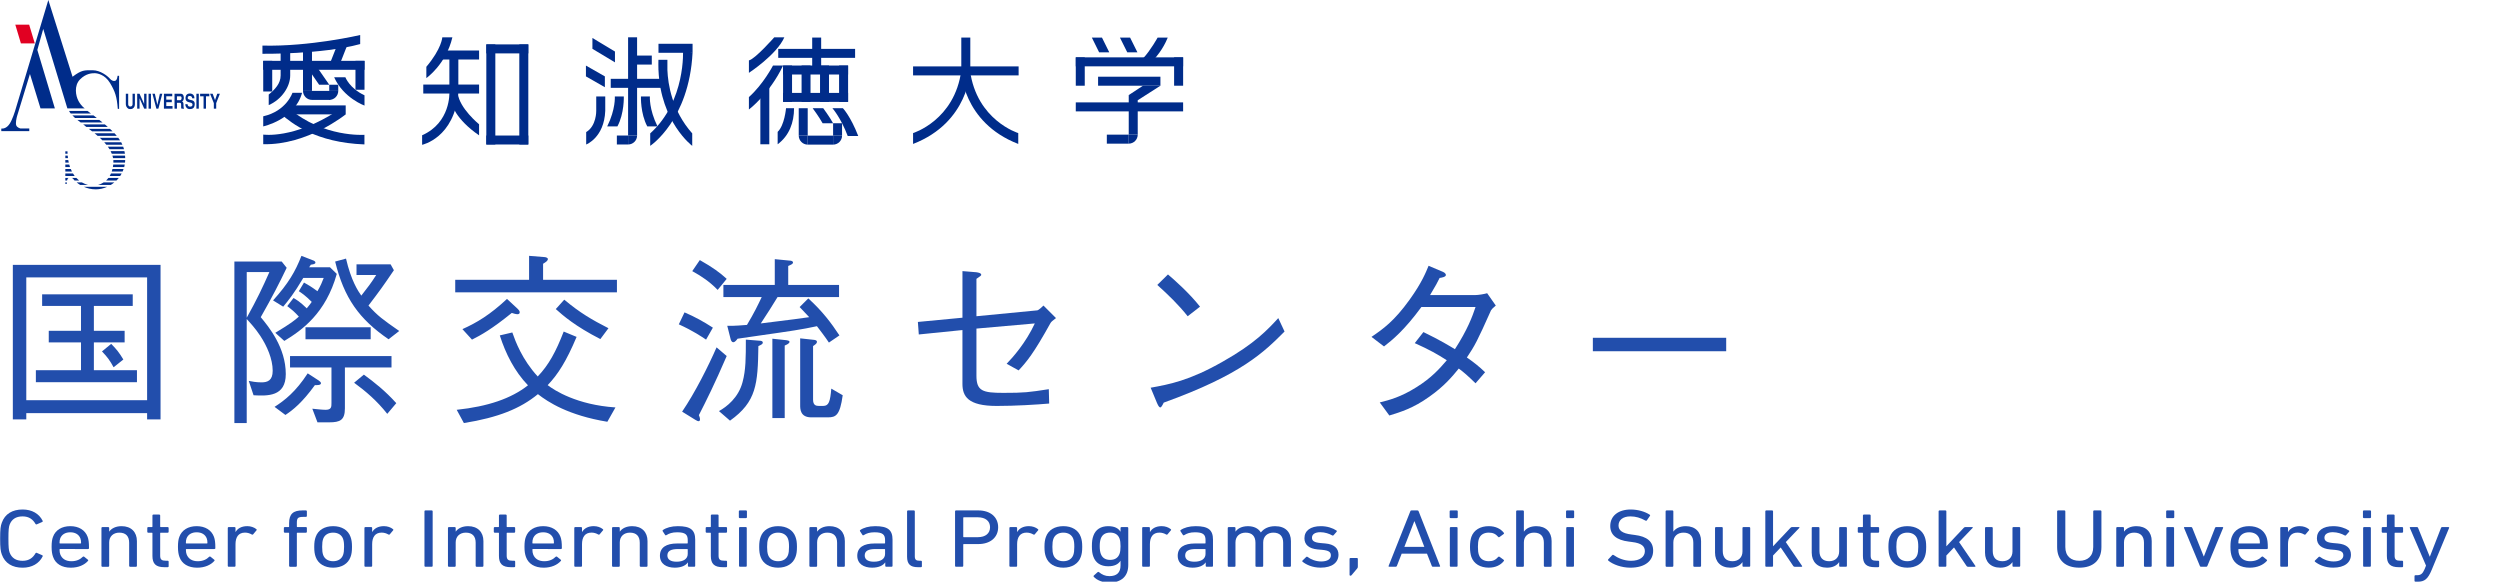 <?xml version="1.0" encoding="utf-8"?>
<!-- Generator: Adobe Illustrator 16.0.4, SVG Export Plug-In . SVG Version: 6.00 Build 0)  -->
<!DOCTYPE svg PUBLIC "-//W3C//DTD SVG 1.1//EN" "http://www.w3.org/Graphics/SVG/1.1/DTD/svg11.dtd">
<svg version="1.1" id="レイヤー_1" xmlns="http://www.w3.org/2000/svg" xmlns:xlink="http://www.w3.org/1999/xlink" x="0px"
	 y="0px" width="397.691px" height="92.532px" viewBox="0 0 397.691 92.532" enable-background="new 0 0 397.691 92.532"
	 xml:space="preserve">
<g>
	<g>
		<path fill="#002C8A" d="M57.297,7.009v-1.44c0,0-7.962,1.869-15.549,1.684v1.302C41.749,8.554,51.201,8.676,57.297,7.009z"/>
		<rect x="41.873" y="9.679" fill="#002C8A" width="1.431" height="4.875"/>
		<polygon fill="#002C8A" points="52.376,13.479 50.764,13.479 48.914,10.802 50.522,10.802 		"/>
		<rect x="48.2" y="7.536" fill="#002C8A" width="1.43" height="6.923"/>
		<rect x="52.376" y="13.479" fill="#002C8A" width="1.433" height="0.979"/>
		<rect x="56.547" y="9.679" fill="#002C8A" width="1.438" height="4.599"/>
		<polygon fill="#002C8A" points="54.129,10.023 52.514,10.023 53.678,7.062 55.291,7.062 		"/>
		<rect x="45.728" y="16.767" fill="#002C8A" width="9.264" height="1.426"/>
		<rect x="41.873" y="9.679" fill="#002C8A" width="16.111" height="1.425"/>
		<path fill="#002C8A" d="M42.747,15.043c0.995-0.825,1.895-1.749,1.895-3.038c0-0.462,0-4.252,0-4.252h1.522c0,0,0,3.594,0,4.252
			c0,1.801-1.385,3.842-3.417,4.712V15.043z"/>
		<path fill="#002C8A" d="M53.153,12.288h1.785c0,0,0.657,1.76,3.045,2.872v1.635C57.983,16.795,54.643,15.599,53.153,12.288z"/>
		<path fill="#002C8A" d="M48.054,14.759h-1.531c0,0-0.943,2.907-4.651,3.742v1.605C41.873,20.106,46.89,19.05,48.054,14.759z"/>
		<path fill="#002C8A" d="M44.742,18.177c1.708,1.456,5.485,4.506,13.231,4.798v-1.529c0,0-6.541,0.474-11.958-4.179L44.742,18.177z
			"/>
		<path fill="#002C8A" d="M41.873,22.937V21.41c0,0,4.871,0.73,11.742-3.744l1.378,0.526C54.992,18.192,48.926,23.12,41.873,22.937z
			"/>
		<polygon fill="#002C8A" points="49.626,15.891 49.629,15.891 49.629,15.891 		"/>
		<path fill="#002C8A" d="M48.2,14.459L48.2,14.459c0,0.791,0.637,1.426,1.424,1.432h0.006v-1.432H48.2z"/>
		<rect x="49.629" y="14.459" fill="#002C8A" width="2.918" height="1.432"/>
		<path fill="#002C8A" d="M52.376,14.459v1.432h0.008c0.784-0.006,1.423-0.641,1.425-1.432l0,0H52.376z"/>
	</g>
	<g>
		<rect x="77.363" y="7.062" fill="#002C8A" width="1.433" height="15.923"/>
		<rect x="71.485" y="8.876" fill="#002C8A" width="1.427" height="5.172"/>
		<rect x="82.609" y="7.062" fill="#002C8A" width="1.433" height="15.923"/>
		<path fill="#002C8A" d="M72.912,14.73v-0.683h-1.427v0.683c0,0,0.226,4.776-4.337,6.786v1.519
			C67.148,23.035,72.289,21.965,72.912,14.73z"/>
		<rect x="70.003" y="8.034" fill="#002C8A" width="6.207" height="1.432"/>
		<rect x="77.363" y="7.062" fill="#002C8A" width="6.68" height="1.431"/>
		<rect x="77.363" y="21.56" fill="#002C8A" width="6.68" height="1.425"/>
		<rect x="67.333" y="13.451" fill="#002C8A" width="8.877" height="1.428"/>
		<path fill="#002C8A" d="M76.209,21.529v-1.757c0,0-3.131-2.562-3.377-4.895l-0.969,1.65
			C71.863,16.528,72.395,18.908,76.209,21.529z"/>
		<path fill="#002C8A" d="M71.963,5.942H70.36c0,0-0.09,1.785-2.539,4.684v1.797C67.821,12.423,70.957,10.23,71.963,5.942z"/>
	</g>
	<g>
		<path fill="#002C8A" d="M96.281,17.638v-2.294h-1.435v2.294c0,0,0.05,2.396-1.598,3.373v1.974
			C93.25,22.984,96.113,21.902,96.281,17.638z"/>
		<rect x="99.915" y="5.934" fill="#002C8A" width="1.431" height="15.626"/>
		<rect x="97.153" y="12.539" fill="#002C8A" width="8.407" height="1.434"/>
		<rect x="104.749" y="6.964" fill="#002C8A" width="5.423" height="1.434"/>
		<rect x="100.598" y="8.839" fill="#002C8A" width="3.087" height="1.433"/>
		<polygon fill="#002C8A" points="97.826,8.196 97.826,9.919 94.24,7.765 94.24,6.042 		"/>
		<polygon fill="#002C8A" points="96.221,12.152 96.221,13.874 93.208,12.152 93.208,10.432 		"/>
		<polygon fill="#002C8A" points="99.92,22.984 99.915,22.984 99.915,21.56 98.128,21.56 98.128,22.984 		"/>
		<rect x="100.63" y="20.845" fill="#002C8A" width="0" height="1.43"/>
		<path fill="#002C8A" d="M99.915,22.984h0.005c0.79,0,1.426-0.642,1.426-1.425h-1.431V22.984z"/>
		<path fill="#002C8A" d="M96.595,20.106h1.621c1.116-2.075,1.017-4.763,1.017-4.763h-1.429
			C97.803,15.344,97.958,17.339,96.595,20.106z"/>
		<path fill="#002C8A" d="M104.592,20.106h-1.628c-1.106-2.075-1.005-4.763-1.005-4.763h1.423
			C103.382,15.344,103.224,17.339,104.592,20.106z"/>
		<path fill="#002C8A" d="M108.65,7.887c0,0,0.506,8.173-5.217,13.331v1.983c0,0,6.182-4.054,6.737-14.804L108.65,7.887z"/>
		<path fill="#002C8A" d="M106.168,11.146L106.168,11.146V9.511h-1.428c-0.016,0.502-0.011,0.986,0,1.459v0.176h0.009
			c0.339,8.289,5.368,12.056,5.368,12.056v-1.983C106.874,17.556,106.259,13.392,106.168,11.146z"/>
	</g>
	<g>
		<rect x="120.954" y="13.76" fill="#002C8A" width="1.425" height="9.191"/>
		<rect x="124.568" y="10.426" fill="#002C8A" width="1.428" height="5.781"/>
		<path fill="#002C8A" d="M126.315,17.215h-1.275c0,0-0.227,2.714-1.333,3.761v1.976C125.545,21.58,126.315,19.497,126.315,17.215z"
			/>
		<path fill="#002C8A" d="M132.527,19.604c-0.558-1.021-1.57-2.389-1.57-2.389h-1.679c0,0,1.016,1.368,1.579,2.389H132.527z"/>
		<path fill="#002C8A" d="M136.525,21.631c-1.219-3.143-2.436-4.416-2.436-4.416h-1.671c0,0,1.319,1.475,2.432,4.416H136.525z"/>
		<rect x="127.513" y="10.426" fill="#002C8A" width="1.422" height="5.781"/>
		<rect x="130.448" y="10.426" fill="#002C8A" width="1.427" height="5.781"/>
		<rect x="133.479" y="10.426" fill="#002C8A" width="1.433" height="5.781"/>
		<rect x="129.201" y="5.976" fill="#002C8A" width="1.427" height="5.232"/>
		<rect x="123.798" y="7.776" fill="#002C8A" width="12.228" height="1.427"/>
		<rect x="124.568" y="10.426" fill="#002C8A" width="10.344" height="1.427"/>
		<rect x="124.568" y="14.78" fill="#002C8A" width="10.344" height="1.427"/>
		<rect x="127.059" y="17.215" fill="#002C8A" width="1.428" height="4.362"/>
		<rect x="132.527" y="19.604" fill="#002C8A" width="1.425" height="1.974"/>
		<polygon fill="#002C8A" points="128.487,21.577 128.487,21.577 128.487,23.006 132.527,23.006 132.527,21.577 		"/>
		<polygon fill="#002C8A" points="133.952,21.577 133.952,21.577 133.952,21.577 		"/>
		<polygon fill="#002C8A" points="127.059,21.577 128.487,21.577 128.487,21.577 		"/>
		<polygon fill="#002C8A" points="133.952,21.577 133.952,21.577 132.527,21.577 132.527,23.006 132.527,21.577 		"/>
		<path fill="#002C8A" d="M133.952,21.577L133.952,21.577L133.952,21.577z"/>
		<path fill="#002C8A" d="M133.952,21.577L133.952,21.577h-1.425v1.429h0.003C133.317,23.006,133.952,22.359,133.952,21.577z"/>
		<path fill="#002C8A" d="M127.059,21.577c0.006,0.782,0.64,1.429,1.428,1.429l0,0v-1.429H127.059z"/>
		<path fill="#002C8A" d="M124.771,5.934h-1.604c0,0-3.062,3.475-4.033,3.675v1.98C119.134,11.589,123.566,8.694,124.771,5.934z"/>
		<path fill="#002C8A" d="M124.568,10.426h-1.602c0,0-1.55,2.986-3.833,5.017v1.978C119.134,17.42,122.437,14.936,124.568,10.426z"
			/>
	</g>
	<g>
		<rect x="152.92" y="5.976" fill="#002C8A" width="1.433" height="5.232"/>
		<rect x="145.248" y="10.563" fill="#002C8A" width="16.79" height="1.431"/>
		<path fill="#002C8A" d="M145.248,22.899V21.17c0,0,6.625-2.032,7.672-9.963h1.433C154.352,11.208,154.169,19.446,145.248,22.899z"
			/>
		<path fill="#002C8A" d="M161.98,22.899V21.17c0,0-6.634-2.032-7.674-9.963h-1.429C152.878,11.208,153.055,19.446,161.98,22.899z"
			/>
	</g>
	<g>
		<rect x="171.131" y="9.123" fill="#002C8A" width="1.428" height="4.512"/>
		<rect x="179.555" y="15.125" fill="#002C8A" width="1.43" height="6.294"/>
		<polygon fill="#002C8A" points="180.985,15.948 179.555,15.125 181.822,13.635 184.595,13.635 		"/>
		<rect x="186.773" y="9.123" fill="#002C8A" width="1.435" height="4.512"/>
		<path fill="#002C8A" d="M185.759,5.982h-1.61c0,0-1.116,2.022-2.295,3.286h1.872C183.725,9.269,184.993,7.909,185.759,5.982z"/>
		<polygon fill="#002C8A" points="174.848,8.326 176.46,8.326 175.299,5.982 173.687,5.982 		"/>
		<polygon fill="#002C8A" points="179.323,8.326 180.938,8.326 179.773,5.982 178.154,5.982 		"/>
		<rect x="171.131" y="9.123" fill="#002C8A" width="17.076" height="1.429"/>
		<rect x="171.131" y="16.288" fill="#002C8A" width="17.076" height="1.43"/>
		<rect x="174.68" y="12.202" fill="#002C8A" width="9.915" height="1.433"/>
		<g>
			<g>
				<g>
					<g>
						<polygon fill="#002C8A" points="176.07,21.419 176.07,21.419 176.07,22.853 179.555,22.853 179.555,21.419 						"/>
						<polygon fill="#002C8A" points="180.985,21.419 180.985,21.419 180.985,21.419 						"/>
						<polygon fill="#002C8A" points="180.985,21.419 180.985,21.419 179.555,21.419 179.555,22.853 179.555,21.419 						"/>
						<path fill="#002C8A" d="M180.985,21.419L180.985,21.419L180.985,21.419z"/>
						<path fill="#002C8A" d="M180.985,21.419L180.985,21.419h-1.43v1.434l0,0C180.349,22.847,180.985,22.205,180.985,21.419z"/>
					</g>
				</g>
			</g>
		</g>
	</g>
</g>
<g>
	<polygon fill="#E10022" points="5.533,6.904 3.325,6.904 2.432,3.919 4.638,3.919 	"/>
	<path fill="#002C8A" d="M7.688,0L2.381,17.71c0,0-0.405,1.316-0.848,1.982c-0.447,0.668-0.956,0.79-1.328,0.764v0.403h4.453v-0.424
		H3.245c0,0-0.512-0.12-0.658-0.488c-0.144-0.356,0.046-1.193,0.129-1.479l2.048-6.701l1.681,5.48H8.73L5.939,7.942l0.939-3.344
		l3.838,12.642h2.763c0,0-0.5-0.299-0.98-1.153c-0.479-0.861-0.732-2.469,0.222-3.445c0.962-0.978,1.919-0.998,2.331-0.998
		s1.627,0.189,2.453,1.563c0.818,1.37,1.078,2.146,1.233,4.114h0.207v-5.268h-0.244c0,0-0.036,0.826-0.498,0.826
		c-0.463,0-0.631-0.282-0.855-0.511c-0.219-0.221-1.339-1.195-2.619-1.195c-1.287,0-1.72-0.078-3.188,1.038L7.688,0z"/>
	<path fill="#002C8A" d="M11.016,26.176h-0.625v0.405h0.75C11.102,26.444,11.058,26.317,11.016,26.176z"/>
	<path fill="#002C8A" d="M17.782,24.451h2.091c-0.027-0.141-0.047-0.279-0.077-0.406h-2.199
		C17.659,24.172,17.724,24.311,17.782,24.451z"/>
	<path fill="#002C8A" d="M11.511,18.357c0.136,0.146,0.274,0.28,0.426,0.412h3.458c-0.166-0.132-0.342-0.266-0.524-0.412H11.511z"/>
	<path fill="#002C8A" d="M10.86,25.466h-0.469v0.402h0.549C10.914,25.74,10.883,25.604,10.86,25.466z"/>
	<path fill="#002C8A" d="M17.987,25.156h1.93c0-0.135-0.007-0.273-0.023-0.403h-2.006C17.927,24.883,17.964,25.021,17.987,25.156z"
		/>
	<path fill="#002C8A" d="M10.77,24.753h-0.378v0.403h0.425C10.808,25.021,10.79,24.896,10.77,24.753z"/>
	<path fill="#002C8A" d="M15.588,29.423h2.031c0.203-0.121,0.394-0.266,0.572-0.408h-1.695C16.211,29.199,15.9,29.338,15.588,29.423
		z"/>
	<path fill="#002C8A" d="M17.422,23.737h2.304c-0.036-0.132-0.08-0.272-0.129-0.402h-2.444
		C17.25,23.465,17.333,23.605,17.422,23.737z"/>
	<path fill="#002C8A" d="M11.259,26.879h-0.867v0.41h1.054C11.375,27.157,11.313,27.027,11.259,26.879z"/>
	<path fill="#002C8A" d="M13.019,29.015H12.19c0.15,0.124,0.347,0.269,0.572,0.408h1.257C13.7,29.338,13.36,29.213,13.019,29.015z"
		/>
	<path fill="#002C8A" d="M17.452,28.002h1.664c0.086-0.129,0.169-0.27,0.242-0.407h-1.703
		C17.596,27.737,17.522,27.873,17.452,28.002z"/>
	<path fill="#002C8A" d="M16.887,28.713h1.646c0.125-0.134,0.253-0.269,0.361-0.408H17.25
		C17.132,28.452,17.011,28.595,16.887,28.713z"/>
	<path fill="#002C8A" d="M10.911,28.305h-0.52v0.408h0.278C10.707,28.54,10.777,28.372,10.911,28.305z"/>
	<path fill="#002C8A" d="M11.61,27.595h-1.219v0.407h1.491C11.786,27.873,11.697,27.741,11.61,27.595z"/>
	<path fill="#002C8A" d="M17.957,26.581h1.803c0.031-0.137,0.065-0.271,0.083-0.405h-1.829
		C17.998,26.317,17.979,26.444,17.957,26.581z"/>
	<path fill="#002C8A" d="M17.776,27.289h1.729c0.062-0.132,0.115-0.262,0.156-0.41h-1.773C17.855,27.027,17.82,27.157,17.776,27.289
		z"/>
	<path fill="#002C8A" d="M18.034,25.868h1.855c0.011-0.132,0.027-0.264,0.027-0.402h-1.883
		C18.042,25.597,18.045,25.736,18.034,25.868z"/>
	<path fill="#002C8A" d="M10.736,24.07h-0.345v0.381h0.357C10.745,24.326,10.736,24.194,10.736,24.07z"/>
	<path fill="#002C8A" d="M16.917,23.027h2.553c-0.052-0.136-0.116-0.266-0.193-0.398h-2.7
		C16.696,22.747,16.815,22.892,16.917,23.027z"/>
	<path fill="#002C8A" d="M10.391,29.245h0.239c0,0,0-0.099,0-0.23h-0.239V29.245z"/>
	<path fill="#002C8A" d="M12.145,28.305h-0.753c0.222,0.055,0.287,0.193,0.331,0.252c0.008,0.022,0.06,0.069,0.133,0.156h0.726
		C12.433,28.595,12.285,28.452,12.145,28.305z"/>
	<path fill="#002C8A" d="M12.829,19.476h3.477c-0.162-0.128-0.334-0.262-0.514-0.4h-3.486C12.48,19.214,12.663,19.348,12.829,19.476
		z"/>
	<path fill="#002C8A" d="M14.659,20.897h3.256c-0.133-0.136-0.274-0.268-0.423-0.398h-3.37
		C14.286,20.611,14.466,20.751,14.659,20.897z"/>
	<path fill="#002C8A" d="M16.285,22.322h2.808c-0.084-0.136-0.176-0.272-0.282-0.405h-2.943
		C16.006,22.05,16.147,22.18,16.285,22.322z"/>
	<path fill="#002C8A" d="M15.531,21.612h3.047c-0.114-0.136-0.231-0.274-0.361-0.41h-3.172
		C15.199,21.329,15.364,21.466,15.531,21.612z"/>
	<path fill="#002C8A" d="M13.921,17.643h-2.939c0.072,0.146,0.16,0.281,0.27,0.417h3.22C14.291,17.924,14.116,17.785,13.921,17.643z
		"/>
	<path fill="#002C8A" d="M13.618,20.099c0.032,0.024,0.068,0.051,0.117,0.093h3.417c-0.153-0.135-0.316-0.271-0.477-0.406H13.23
		C13.36,19.885,13.494,19.994,13.618,20.099z"/>
	<path fill="#002C8A" d="M15.242,30.122c0.593,0,1.212-0.134,1.803-0.402H13.35C13.867,29.956,14.503,30.122,15.242,30.122z"/>
	<path fill="#002C8A" d="M21.46,14.913v1.637c0,0.209-0.036,0.522-0.337,0.711c-0.119,0.069-0.252,0.094-0.375,0.094
		c-0.128,0-0.258-0.02-0.353-0.068c-0.308-0.225-0.38-0.507-0.38-0.736v-1.637h0.377v1.637c0.002,0.151,0.038,0.392,0.345,0.392
		c0.304,0,0.35-0.24,0.35-0.392v-1.637L21.46,14.913L21.46,14.913z"/>
	<path fill="#002C8A" d="M22.195,14.913l0.736,1.63v-1.63h0.376v2.373h-0.362l-0.744-1.654v1.654h-0.377v-2.373H22.195z"/>
	<path fill="#002C8A" d="M24.015,17.286h-0.383v-2.373h0.383V17.286z"/>
	<path fill="#002C8A" d="M25.818,14.913l-0.625,2.373h-0.318l-0.625-2.373h0.383l0.397,1.788l0.402-1.788H25.818z"/>
	<path fill="#002C8A" d="M27.399,14.913v0.406h-0.948v0.539h0.876v0.404h-0.876v0.613h0.996v0.41h-1.37v-2.373L27.399,14.913
		L27.399,14.913z"/>
	<path fill="#002C8A" d="M28.148,15.319h0.509c0.164,0,0.227,0.096,0.227,0.264c0.022,0.242-0.141,0.358-0.224,0.358h-0.513
		L28.148,15.319L28.148,15.319z M27.763,17.286h0.385v-0.935h0.435c0.139,0,0.228,0.072,0.229,0.235
		c-0.002,0.172-0.002,0.363,0,0.475c0,0.074,0.016,0.156,0.055,0.225h0.404v-0.087c-0.043-0.034-0.07-0.063-0.07-0.197
		c-0.002-0.126-0.01-0.434-0.021-0.53c-0.022-0.217-0.139-0.272-0.207-0.331c0.128-0.095,0.207-0.166,0.25-0.379
		c0.048-0.198,0.005-0.372-0.014-0.466c-0.056-0.269-0.242-0.378-0.424-0.383h-1.021L27.763,17.286L27.763,17.286z"/>
	<path fill="#002C8A" d="M30.565,15.637c0.01-0.192-0.109-0.368-0.371-0.368c-0.182-0.016-0.322,0.073-0.333,0.269
		c-0.009,0.15,0.038,0.192,0.117,0.238c0.041,0.056,0.385,0.132,0.46,0.146c0.095,0.02,0.312,0.078,0.429,0.227
		c0.211,0.287,0.11,0.854-0.116,1.04c-0.151,0.133-0.364,0.166-0.571,0.166c-0.094,0.013-0.309-0.033-0.448-0.166
		c-0.165-0.146-0.246-0.386-0.254-0.609h0.363c0,0.062,0.018,0.165,0.076,0.251c0.084,0.111,0.222,0.139,0.345,0.132
		c0.127,0,0.25-0.043,0.294-0.109c0.081-0.094,0.095-0.28,0.01-0.393c-0.124-0.164-0.489-0.164-0.716-0.269
		c-0.201-0.092-0.363-0.276-0.337-0.662c0.028-0.376,0.241-0.655,0.688-0.655c0.104,0,0.438,0.011,0.618,0.309
		c0.095,0.147,0.118,0.381,0.109,0.454L30.565,15.637L30.565,15.637z"/>
	<path fill="#002C8A" d="M31.623,17.286h-0.381v-2.373h0.381V17.286z"/>
	<path fill="#002C8A" d="M33.297,14.913v0.406h-0.53v1.967h-0.384v-1.967h-0.55v-0.406H33.297z"/>
	<path fill="#002C8A" d="M34.977,14.913l-0.585,1.49v0.883h-0.377v-0.883l-0.601-1.49h0.414l0.377,1.017l0.351-1.017H34.977z"/>
</g>
<g>
	<path fill="#224EAC" d="M23.401,66.713v-0.996H4.182v0.996h-2.14V42.133H25.54v24.581H23.401z M23.401,44.125H4.182v19.542h19.219
		V44.125z M5.706,60.795v-1.904h7.178v-4.424H7.756v-1.846h5.127v-3.955H6.702V46.82h14.414v1.847h-6.182v3.955h4.893v1.846h-4.893
		v4.424h6.854v1.904H5.706z M18.069,58.422c-0.557-1.025-0.967-1.611-1.846-2.521l1.465-1.2c0.819,0.819,1.289,1.405,1.934,2.489
		L18.069,58.422z"/>
	<path fill="#224EAC" d="M41.478,50.454c1.289,1.553,3.983,4.834,3.983,9.053c0,3.604-2.899,3.486-5.127,3.369l-0.762-2.285
		c0.41,0.088,1.172,0.234,2.021,0.234c0.967,0,1.786-0.293,1.786-1.847c0-1.875-0.907-3.927-1.963-5.537
		c-0.791-1.2-1.61-2.08-2.168-2.694v16.553h-1.963V41.605h7.529l0.791,0.996C44.466,44.975,43.382,47.113,41.478,50.454z
		 M39.251,43.275v7.267c1.642-2.959,2.49-4.747,3.604-7.267H39.251z M45.228,54.232l-1.437-1.289
		c2.578-1.553,3.047-1.963,3.75-2.577c-0.703-0.763-0.908-0.939-1.846-1.671l0.996-1.288c0.41,0.233,0.996,0.557,2.108,1.641
		c0.498-0.615,0.558-0.674,0.791-1.025c-1.055-1.055-1.61-1.406-2.051-1.699l0.82-1.377c0.674,0.381,1.055,0.586,2.139,1.377
		c0.498-0.82,0.82-1.641,0.996-2.109h-3.252c-1.436,2.432-2.402,3.633-3.193,4.57l-1.61-0.996c2.432-2.695,3.545-4.6,4.512-7.089
		l1.816,0.703c0.176,0.059,0.41,0.176,0.41,0.352c0,0.264-0.353,0.293-0.732,0.352c-0.029,0.059-0.234,0.352-0.264,0.41h3.311
		l1.084,1.055C51.819,49.838,48.04,52.534,45.228,54.232z M50.091,61.264c-1.991,2.754-3.485,3.955-4.688,4.746l-1.729-1.289
		c1.611-1.025,3.398-2.432,5.273-5.332l1.758,1.143c0.117,0.088,0.353,0.264,0.353,0.41C51.058,61.293,50.501,61.264,50.091,61.264z
		 M54.866,58.452v6.504c0,1.875-0.762,2.227-2.49,2.227h-1.875l-0.819-2.168c0.321,0.029,1.553,0.176,2.108,0.176
		c0.938,0,0.938-0.469,0.938-1.084v-5.654h-6.592v-1.816h16.143v1.816H54.866L54.866,58.452z M48.597,53.969v-1.904h10.37v1.904
		H48.597z M61.81,53.969c-4.688-3.223-7.062-6.533-8.496-12.363l1.729-0.469c0.82,3.545,1.935,5.186,2.433,5.889
		c1.112-1.436,1.494-1.904,2.373-3.281h-3.136v-1.699h5.42l0.527,0.938c-1.787,2.637-2.197,3.193-4.043,5.625
		c1.465,1.642,2.285,2.228,4.893,4.043L61.81,53.969z M61.604,65.834c-1.67-2.109-3.398-3.574-5.273-4.951l1.553-1.289
		c1.671,1.23,3.398,2.578,5.156,4.541L61.604,65.834z"/>
	<path fill="#224EAC" d="M72.416,46.498v-1.992h11.748v-3.809l2.521,0.205c0.233,0.029,0.469,0.146,0.469,0.293
		c0,0.293-0.322,0.498-0.762,0.762v2.549h11.748v1.992H72.416z M96.615,67.094c-6.211-1.025-9.434-3.135-11.045-4.395
		c-2.812,2.313-6.328,3.721-11.777,4.6L72.65,65.19c4.951-0.527,8.672-1.787,11.338-3.896c-2.139-2.227-3.545-5.01-4.482-7.938
		l1.992-0.47c0.498,1.438,1.582,4.337,4.043,7.003c1.758-1.847,2.9-3.955,4.131-7.147l2.052,0.85
		c-1.642,3.896-2.959,5.947-4.601,7.676c1.056,0.82,4.629,3.135,10.781,3.545L96.615,67.094z M82.318,49.984
		c-0.234,0-0.646-0.116-0.908-0.205c-3.135,2.55-4.922,3.546-6.328,4.248l-1.522-1.67c2.285-1.024,4.395-2.284,7.09-4.806
		l1.641,1.523c0.293,0.293,0.381,0.41,0.381,0.615S82.523,49.984,82.318,49.984z M95.502,53.939c-4.014-2.051-5.946-3.75-7.09-4.774
		l1.348-1.494c2.521,2.108,4.396,3.192,7.031,4.541L95.502,53.939z"/>
	<path fill="#224EAC" d="M108.891,49.691c1.698,0.731,3.018,1.466,4.512,2.433l-1.084,1.903c-0.703-0.469-2.021-1.377-4.336-2.433
		L108.891,49.691z M115.6,56.635c-1.904,4.424-3.281,7.178-4.425,9.404c0.089,0.205,0.177,0.438,0.177,0.674
		c0,0.088-0.029,0.293-0.205,0.293c-0.117,0-0.234-0.029-0.558-0.234l-2.08-1.289c2.052-3.018,4.16-7.207,5.479-10.225L115.6,56.635
		z M111.323,41.371c2.08,1.172,3.223,2.021,4.277,2.988l-1.437,1.758c-1.26-1.289-2.49-2.139-4.043-2.988L111.323,41.371z
		 M114.37,65.395c1.23-0.674,3.105-2.139,3.75-4.6c0.527-1.935,0.527-3.926,0.527-6.769l2.227,0.177
		c0.117,0,0.469,0.028,0.469,0.293c0,0.264-0.321,0.381-0.702,0.557c-0.088,6.064-0.293,8.848-4.513,11.865L114.37,65.395z
		 M131.86,54.497c-0.527-0.82-1.641-2.256-1.904-2.607c-2.432,0.527-4.072,0.762-9.199,1.494c-0.526,0.088-2.93,0.439-3.428,0.498
		c-0.146,0.205-0.41,0.557-0.674,0.557s-0.381-0.293-0.439-0.527l-0.526-2.08c0.557,0,1.024,0.029,3.135-0.146
		c1.143-1.903,1.758-3.192,2.344-4.425h-6.094v-1.933h8.174v-4.102l2.402,0.234c0.146,0,0.498,0.059,0.498,0.293
		s-0.293,0.352-0.762,0.557v3.018h8.086v1.933h-9.785c-0.732,1.23-1.758,2.812-2.666,4.189c5.479-0.674,6.063-0.762,7.705-0.996
		c-0.763-0.82-0.879-0.938-1.523-1.611l1.377-1.377c2.256,2.052,3.662,3.927,4.951,5.89L131.86,54.497z M122.866,53.881l2.227,0.234
		c0.146,0.028,0.498,0.059,0.498,0.264c0,0.264-0.469,0.469-0.762,0.586v11.543h-1.963V53.881z M129.047,66.391
		c-1.758,0-1.758-1.348-1.758-1.934V53.823l2.14,0.233c0.233,0.028,0.526,0.06,0.526,0.321c0,0.234-0.176,0.381-0.615,0.674v8.525
		c0,0.908,0.498,0.996,0.908,0.996h0.703c0.908,0,1.113-0.703,1.289-2.754l1.816,1.055c-0.439,3.193-1.084,3.517-2.345,3.517
		L129.047,66.391L129.047,66.391z"/>
	<path fill="#224EAC" d="M164.995,49.37c0.205,0,0.851-0.615,0.996-0.763l1.992,1.992c-0.615,0.469-0.762,0.586-0.908,0.851
		c-2.666,4.805-3.75,6.094-5.039,7.471l-1.904-1.055c0.968-0.996,3.019-3.281,4.482-6.416l-9.287,0.819v7.5
		c0,2.433,0.996,2.726,4.277,2.726c3.369,0,4.014-0.088,7.235-0.586l0.06,2.284c-2.051,0.177-5.361,0.382-8.351,0.382
		c-4.6,0-5.448-1.554-5.448-3.517v-8.556l-6.943,0.703l-0.146-1.992l7.091-0.674v-7.412l2.168,0.176
		c0.176,0.029,0.819,0.088,0.819,0.41c0,0.117-0.088,0.176-0.762,0.645v5.947L164.995,49.37z"/>
	<path fill="#224EAC" d="M204.341,52.738c-3.28,3.281-6.854,6.854-19.219,11.31c-0.029,0.059-0.352,0.762-0.526,0.762
		c-0.234,0-0.382-0.352-0.558-0.732l-0.996-2.402c2.9-0.526,6.095-1.084,11.484-4.159c5.098-2.871,7.147-5.099,8.818-6.914
		L204.341,52.738z M188.931,50.307c-1.437-1.816-3.105-3.428-4.834-4.98l1.698-1.67c0.908,0.762,3.398,2.959,5.099,5.126
		L188.931,50.307z"/>
	<path fill="#224EAC" d="M237.945,48.607c-0.527,0.438-0.586,0.526-0.762,0.763c-2.168,4.862-2.578,5.625-3.838,7.5
		c1.024,0.703,1.963,1.436,2.899,2.344l-1.522,1.758c-1.261-1.23-1.875-1.758-2.666-2.344c-1.025,1.26-2.314,2.812-4.688,4.481
		c-2.578,1.847-4.57,2.433-6.356,2.988l-1.523-2.08c1.523-0.382,3.34-0.851,5.801-2.401c2.461-1.523,3.75-3.019,4.863-4.308
		c-1.553-0.996-2.754-1.67-5.098-2.726l1.377-1.758c2.725,1.318,4.188,2.227,5.01,2.725c2.021-3.135,2.783-5.215,3.281-6.709h-8.613
		c-2.754,3.75-4.629,5.244-5.947,6.271l-1.992-1.522c1.847-1.26,3.604-2.49,6.064-5.918c1.963-2.726,2.606-4.396,3.018-5.392
		l2.285,0.967c0.353,0.146,0.469,0.381,0.469,0.498c0,0.322-0.731,0.439-0.996,0.469c-0.409,0.85-0.526,1.025-1.522,2.725h7.178
		c0.498,0,1.406-0.146,1.904-0.293L237.945,48.607z"/>
	<path fill="#224EAC" d="M253.386,55.874v-2.14h21.211v2.14H253.386z"/>
</g>
<g>
	<path fill="#224EAC" d="M0.022,85.676c0-1.489,0.073-2.004,0.264-2.518c0.498-1.41,1.686-2.109,3.312-2.109
		c1.479,0,2.622,0.658,3.192,1.807c0.029,0.064,0.016,0.133-0.059,0.171l-0.879,0.384c-0.088,0.039-0.177,0-0.205-0.066
		c-0.396-0.698-1.011-1.199-2.051-1.199c-1.084,0-1.743,0.475-2.065,1.318c-0.132,0.369-0.19,0.805-0.19,2.215
		s0.06,1.846,0.19,2.215c0.322,0.844,0.981,1.318,2.065,1.318c1.04,0,1.654-0.502,2.051-1.199c0.028-0.066,0.117-0.105,0.205-0.066
		l0.879,0.383c0.073,0.039,0.088,0.105,0.059,0.172c-0.57,1.146-1.714,1.806-3.192,1.806c-1.626,0-2.812-0.698-3.312-2.108
		C0.095,87.681,0.022,87.167,0.022,85.676z"/>
	<path fill="#224EAC" d="M8.445,88.59c-0.147-0.408-0.235-0.871-0.235-1.596s0.073-1.213,0.221-1.596
		c0.396-1.094,1.421-1.699,2.754-1.699c1.348,0,2.357,0.619,2.754,1.699c0.146,0.409,0.22,0.844,0.22,1.807
		c0,0.08-0.059,0.133-0.161,0.133H9.558c-0.06,0-0.088,0.025-0.088,0.078c0,0.344,0.044,0.555,0.116,0.766
		c0.278,0.727,0.908,1.095,1.772,1.095c0.835,0,1.421-0.304,1.802-0.698c0.073-0.066,0.146-0.08,0.22-0.027l0.602,0.488
		c0.073,0.053,0.073,0.119,0.015,0.186c-0.557,0.633-1.509,1.08-2.739,1.08C9.836,90.304,8.826,89.685,8.445,88.59z M12.81,86.454
		c0.059,0,0.088-0.024,0.088-0.078c0-0.291-0.029-0.515-0.104-0.713c-0.233-0.633-0.819-0.988-1.61-0.988s-1.377,0.355-1.611,0.988
		C9.5,85.861,9.47,86.084,9.47,86.375c0,0.054,0.028,0.078,0.088,0.078H12.81z"/>
	<path fill="#224EAC" d="M20.691,90.159c-0.088,0-0.146-0.053-0.146-0.132v-3.69c0-1.016-0.513-1.608-1.566-1.608
		c-0.952,0-1.611,0.606-1.611,1.543v3.757c0,0.079-0.059,0.133-0.146,0.133h-0.938c-0.088,0-0.146-0.054-0.146-0.133v-6.052
		c0-0.078,0.059-0.132,0.146-0.132h0.938c0.088,0,0.146,0.054,0.146,0.132v0.58h0.015c0.338-0.487,1.012-0.856,1.964-0.856
		c1.522,0,2.432,0.938,2.432,2.373v3.955c0,0.079-0.06,0.133-0.146,0.133h-0.939V90.159z"/>
	<path fill="#224EAC" d="M26.14,90.226c-1.362,0-1.891-0.556-1.891-1.793V84.82c0-0.053-0.028-0.077-0.088-0.077h-0.586
		c-0.088,0-0.146-0.054-0.146-0.134v-0.633c0-0.078,0.059-0.132,0.146-0.132h0.586c0.06,0,0.088-0.026,0.088-0.079v-1.779
		c0-0.079,0.06-0.132,0.146-0.132h0.938c0.088,0,0.146,0.053,0.146,0.132v1.779c0,0.053,0.028,0.079,0.088,0.079h1.113
		c0.088,0,0.146,0.054,0.146,0.132v0.633c0,0.08-0.059,0.134-0.146,0.134h-1.113c-0.06,0-0.088,0.024-0.088,0.077v3.573
		c0,0.633,0.264,0.805,0.894,0.805h0.309c0.088,0,0.146,0.053,0.146,0.133v0.764c0,0.08-0.059,0.133-0.146,0.133L26.14,90.226
		L26.14,90.226z"/>
	<path fill="#224EAC" d="M28.542,88.59c-0.146-0.408-0.233-0.871-0.233-1.596s0.072-1.213,0.22-1.596
		c0.396-1.094,1.421-1.699,2.754-1.699c1.348,0,2.358,0.619,2.754,1.699c0.146,0.409,0.22,0.844,0.22,1.807
		c0,0.08-0.059,0.133-0.16,0.133h-4.438c-0.059,0-0.088,0.025-0.088,0.078c0,0.344,0.044,0.555,0.117,0.766
		c0.277,0.727,0.908,1.095,1.771,1.095c0.835,0,1.421-0.304,1.802-0.698c0.073-0.066,0.146-0.08,0.221-0.027l0.601,0.488
		c0.073,0.053,0.073,0.119,0.016,0.186c-0.558,0.633-1.51,1.08-2.739,1.08C29.934,90.304,28.923,89.685,28.542,88.59z
		 M32.908,86.454c0.059,0,0.088-0.024,0.088-0.078c0-0.291-0.029-0.515-0.103-0.713c-0.234-0.633-0.82-0.988-1.611-0.988
		s-1.377,0.355-1.611,0.988c-0.072,0.198-0.103,0.422-0.103,0.713c0,0.054,0.029,0.078,0.088,0.078H32.908z"/>
	<path fill="#224EAC" d="M36.379,90.159c-0.088,0-0.146-0.053-0.146-0.132v-6.052c0-0.078,0.059-0.131,0.146-0.131h0.938
		c0.088,0,0.146,0.053,0.146,0.131v0.646h0.016c0.308-0.541,0.923-0.924,1.859-0.924c0.558,0,1.084,0.186,1.437,0.475
		c0.073,0.065,0.088,0.119,0.029,0.186l-0.542,0.646c-0.06,0.064-0.133,0.078-0.205,0.024c-0.322-0.185-0.675-0.303-1.084-0.303
		c-1.069,0-1.51,0.752-1.51,1.847v3.453c0,0.079-0.059,0.133-0.146,0.133H36.379L36.379,90.159z"/>
	<path fill="#224EAC" d="M46.135,90.159c-0.088,0-0.146-0.053-0.146-0.132v-5.208c0-0.053-0.029-0.078-0.088-0.078H45.3
		c-0.088,0-0.146-0.053-0.146-0.133v-0.633c0-0.078,0.059-0.131,0.146-0.131h0.602c0.059,0,0.088-0.027,0.088-0.08v-0.54
		c0-1.489,0.674-2.03,2.139-2.03h0.542c0.088,0,0.146,0.053,0.146,0.133v0.764c0,0.08-0.06,0.133-0.146,0.133h-0.381
		c-0.894,0-1.068,0.171-1.068,0.949v0.593c0,0.053,0.028,0.079,0.088,0.079h1.361c0.088,0,0.146,0.054,0.146,0.132v0.633
		c0,0.08-0.06,0.134-0.146,0.134h-1.361c-0.06,0-0.088,0.024-0.088,0.077v5.208c0,0.079-0.06,0.133-0.146,0.133h-0.939V90.159z"/>
	<path fill="#224EAC" d="M50.222,88.604c-0.161-0.436-0.234-0.87-0.234-1.607c0-0.726,0.073-1.16,0.234-1.597
		c0.381-1.08,1.405-1.7,2.769-1.7s2.388,0.62,2.769,1.7c0.161,0.437,0.234,0.871,0.234,1.597c0,0.737-0.073,1.174-0.234,1.607
		c-0.381,1.066-1.405,1.7-2.769,1.7S50.603,89.67,50.222,88.604z M54.573,88.288c0.117-0.344,0.161-0.687,0.161-1.293
		c0-0.605-0.044-0.936-0.161-1.279c-0.234-0.633-0.806-0.987-1.582-0.987s-1.348,0.354-1.582,0.987
		c-0.117,0.345-0.161,0.674-0.161,1.279c0,0.606,0.044,0.949,0.161,1.293c0.234,0.633,0.806,0.988,1.582,0.988
		S54.338,88.92,54.573,88.288z"/>
	<path fill="#224EAC" d="M58.118,90.159c-0.088,0-0.146-0.053-0.146-0.132v-6.052c0-0.078,0.059-0.131,0.146-0.131h0.938
		c0.088,0,0.146,0.053,0.146,0.131v0.646h0.015c0.309-0.541,0.924-0.924,1.86-0.924c0.557,0,1.084,0.186,1.437,0.475
		c0.072,0.065,0.088,0.119,0.028,0.186L62,85.004c-0.059,0.065-0.132,0.078-0.205,0.025c-0.321-0.184-0.674-0.303-1.084-0.303
		c-1.068,0-1.509,0.752-1.509,1.846v3.454c0,0.079-0.059,0.132-0.146,0.132H58.118z"/>
	<path fill="#224EAC" d="M67.522,81.327c0-0.08,0.059-0.133,0.146-0.133h1.012c0.088,0,0.146,0.053,0.146,0.133v8.7
		c0,0.079-0.059,0.132-0.146,0.132h-1.012c-0.088,0-0.146-0.053-0.146-0.132V81.327z"/>
	<path fill="#224EAC" d="M75.813,90.159c-0.088,0-0.146-0.053-0.146-0.132v-3.69c0-1.016-0.513-1.608-1.566-1.608
		c-0.952,0-1.611,0.606-1.611,1.543v3.757c0,0.079-0.059,0.133-0.146,0.133h-0.938c-0.088,0-0.146-0.054-0.146-0.133v-6.052
		c0-0.078,0.06-0.132,0.146-0.132h0.938c0.089,0,0.146,0.054,0.146,0.132v0.58h0.015c0.337-0.487,1.012-0.856,1.963-0.856
		c1.523,0,2.433,0.938,2.433,2.373v3.955c0,0.079-0.06,0.133-0.146,0.133h-0.939V90.159z"/>
	<path fill="#224EAC" d="M81.262,90.226c-1.362,0-1.891-0.556-1.891-1.793V84.82c0-0.053-0.029-0.077-0.088-0.077h-0.586
		c-0.088,0-0.146-0.054-0.146-0.134v-0.633c0-0.078,0.059-0.132,0.146-0.132h0.586c0.059,0,0.088-0.026,0.088-0.079v-1.779
		c0-0.079,0.06-0.132,0.146-0.132h0.938c0.088,0,0.146,0.053,0.146,0.132v1.779c0,0.053,0.028,0.079,0.088,0.079h1.113
		c0.088,0,0.146,0.054,0.146,0.132v0.633c0,0.08-0.059,0.134-0.146,0.134H80.69c-0.06,0-0.088,0.024-0.088,0.077v3.573
		c0,0.633,0.264,0.805,0.894,0.805h0.309c0.088,0,0.146,0.053,0.146,0.133v0.764c0,0.08-0.059,0.133-0.146,0.133L81.262,90.226
		L81.262,90.226z"/>
	<path fill="#224EAC" d="M83.665,88.59c-0.146-0.408-0.233-0.871-0.233-1.596s0.072-1.213,0.22-1.596
		c0.396-1.094,1.421-1.699,2.754-1.699c1.348,0,2.358,0.619,2.754,1.699c0.146,0.409,0.22,0.844,0.22,1.807
		c0,0.08-0.059,0.133-0.161,0.133H84.78c-0.059,0-0.088,0.025-0.088,0.078c0,0.344,0.044,0.555,0.117,0.766
		c0.277,0.727,0.907,1.095,1.771,1.095c0.835,0,1.421-0.304,1.802-0.698c0.073-0.066,0.146-0.08,0.221-0.027l0.601,0.488
		c0.073,0.053,0.073,0.119,0.016,0.186c-0.558,0.633-1.51,1.08-2.739,1.08C85.056,90.304,84.045,89.685,83.665,88.59z M88.03,86.454
		c0.059,0,0.088-0.024,0.088-0.078c0-0.291-0.029-0.515-0.103-0.713c-0.234-0.633-0.82-0.988-1.611-0.988s-1.377,0.355-1.611,0.988
		c-0.072,0.198-0.103,0.422-0.103,0.713c0,0.054,0.029,0.078,0.088,0.078H88.03z"/>
	<path fill="#224EAC" d="M91.501,90.159c-0.088,0-0.146-0.053-0.146-0.132v-6.052c0-0.078,0.059-0.131,0.146-0.131h0.938
		c0.088,0,0.146,0.053,0.146,0.131v0.646H92.6c0.308-0.541,0.923-0.924,1.859-0.924c0.558,0,1.084,0.186,1.437,0.475
		c0.073,0.065,0.088,0.119,0.028,0.186l-0.542,0.646c-0.059,0.064-0.132,0.078-0.204,0.024c-0.322-0.185-0.675-0.303-1.084-0.303
		c-1.069,0-1.51,0.752-1.51,1.847v3.453c0,0.079-0.059,0.133-0.146,0.133H91.501L91.501,90.159z"/>
	<path fill="#224EAC" d="M101.917,90.159c-0.088,0-0.146-0.053-0.146-0.132v-3.69c0-1.016-0.514-1.608-1.567-1.608
		c-0.952,0-1.611,0.606-1.611,1.543v3.757c0,0.079-0.059,0.133-0.146,0.133h-0.938c-0.088,0-0.146-0.054-0.146-0.133v-6.052
		c0-0.078,0.059-0.132,0.146-0.132h0.938c0.088,0,0.146,0.054,0.146,0.132v0.58h0.016c0.337-0.487,1.011-0.856,1.963-0.856
		c1.523,0,2.432,0.938,2.432,2.373v3.955c0,0.079-0.059,0.133-0.146,0.133h-0.94V90.159z"/>
	<path fill="#224EAC" d="M109.578,90.159c-0.088,0-0.146-0.053-0.146-0.132v-0.554h-0.016c-0.321,0.475-1.011,0.83-2.08,0.83
		c-1.333,0-2.357-0.619-2.357-1.898c0-1.33,1.024-1.951,2.738-1.951h1.598c0.059,0,0.088-0.024,0.088-0.078v-0.461
		c0-0.871-0.381-1.24-1.686-1.24c-0.791,0-1.288,0.186-1.698,0.449c-0.073,0.053-0.161,0.053-0.205-0.014l-0.396-0.607
		c-0.044-0.078-0.028-0.131,0.029-0.184c0.527-0.369,1.348-0.619,2.388-0.619c1.992,0,2.754,0.592,2.754,2.148v4.179
		c0,0.079-0.059,0.132-0.146,0.132H109.578z M109.402,88.116v-0.699c0-0.053-0.029-0.078-0.088-0.078h-1.406
		c-1.216,0-1.743,0.315-1.743,1.027c0,0.646,0.527,0.988,1.465,0.988C108.728,89.354,109.402,88.894,109.402,88.116z"/>
	<path fill="#224EAC" d="M114.968,90.226c-1.361,0-1.89-0.556-1.89-1.793V84.82c0-0.053-0.029-0.077-0.088-0.077h-0.586
		c-0.088,0-0.146-0.054-0.146-0.134v-0.633c0-0.078,0.06-0.132,0.146-0.132h0.586c0.059,0,0.088-0.026,0.088-0.079v-1.779
		c0-0.079,0.06-0.132,0.146-0.132h0.938c0.088,0,0.146,0.053,0.146,0.132v1.779c0,0.053,0.028,0.079,0.088,0.079h1.112
		c0.089,0,0.146,0.054,0.146,0.132v0.633c0,0.08-0.059,0.134-0.146,0.134h-1.112c-0.06,0-0.088,0.024-0.088,0.077v3.573
		c0,0.633,0.264,0.805,0.894,0.805h0.309c0.088,0,0.146,0.053,0.146,0.133v0.764c0,0.08-0.059,0.133-0.146,0.133L114.968,90.226
		L114.968,90.226z"/>
	<path fill="#224EAC" d="M117.678,82.42c-0.089,0-0.146-0.053-0.146-0.133v-0.961c0-0.08,0.059-0.133,0.146-0.133h0.995
		c0.089,0,0.146,0.053,0.146,0.133v0.961c0,0.08-0.059,0.133-0.146,0.133H117.678z M117.708,90.159
		c-0.088,0-0.146-0.053-0.146-0.132v-6.052c0-0.078,0.059-0.131,0.146-0.131h0.938c0.088,0,0.146,0.053,0.146,0.131v6.052
		c0,0.079-0.059,0.132-0.146,0.132H117.708z"/>
	<path fill="#224EAC" d="M121.003,88.604c-0.161-0.436-0.233-0.87-0.233-1.607c0-0.726,0.072-1.16,0.233-1.597
		c0.381-1.08,1.406-1.7,2.77-1.7c1.362,0,2.388,0.62,2.769,1.7c0.161,0.437,0.234,0.871,0.234,1.597
		c0,0.737-0.073,1.174-0.234,1.607c-0.381,1.066-1.406,1.7-2.769,1.7C122.409,90.304,121.384,89.67,121.003,88.604z M125.354,88.288
		c0.117-0.344,0.161-0.687,0.161-1.293c0-0.605-0.044-0.936-0.161-1.279c-0.234-0.633-0.807-0.987-1.582-0.987
		c-0.776,0-1.349,0.354-1.582,0.987c-0.117,0.345-0.161,0.674-0.161,1.279c0,0.606,0.044,0.949,0.161,1.293
		c0.233,0.633,0.806,0.988,1.582,0.988C124.548,89.276,125.12,88.92,125.354,88.288z"/>
	<path fill="#224EAC" d="M133.308,90.159c-0.088,0-0.146-0.053-0.146-0.132v-3.69c0-1.016-0.513-1.608-1.566-1.608
		c-0.952,0-1.611,0.606-1.611,1.543v3.757c0,0.079-0.06,0.133-0.146,0.133H128.9c-0.088,0-0.146-0.054-0.146-0.133v-6.052
		c0-0.078,0.06-0.132,0.146-0.132h0.938c0.088,0,0.146,0.054,0.146,0.132v0.58h0.015c0.337-0.487,1.012-0.856,1.963-0.856
		c1.523,0,2.433,0.938,2.433,2.373v3.955c0,0.079-0.06,0.133-0.146,0.133h-0.939V90.159z"/>
	<path fill="#224EAC" d="M140.969,90.159c-0.089,0-0.146-0.053-0.146-0.132v-0.554h-0.015c-0.322,0.475-1.012,0.83-2.08,0.83
		c-1.333,0-2.358-0.619-2.358-1.898c0-1.33,1.025-1.951,2.739-1.951h1.597c0.06,0,0.088-0.024,0.088-0.078v-0.461
		c0-0.871-0.381-1.24-1.685-1.24c-0.791,0-1.289,0.186-1.699,0.449c-0.073,0.053-0.161,0.053-0.205-0.014l-0.396-0.607
		c-0.044-0.078-0.029-0.131,0.028-0.184c0.527-0.369,1.349-0.619,2.389-0.619c1.991,0,2.754,0.592,2.754,2.148v4.179
		c0,0.079-0.06,0.132-0.146,0.132H140.969z M140.793,88.116v-0.699c0-0.053-0.028-0.078-0.088-0.078h-1.406
		c-1.216,0-1.742,0.315-1.742,1.027c0,0.646,0.526,0.988,1.465,0.988C140.12,89.354,140.793,88.894,140.793,88.116z"/>
	<path fill="#224EAC" d="M146.008,90.226c-1.229,0-1.714-0.526-1.714-1.662v-7.237c0-0.078,0.06-0.132,0.146-0.132h0.938
		c0.088,0,0.146,0.054,0.146,0.132v7.172c0,0.527,0.22,0.699,0.703,0.699h0.277c0.088,0,0.146,0.053,0.146,0.133v0.764
		c0,0.08-0.06,0.133-0.146,0.133L146.008,90.226L146.008,90.226z"/>
	<path fill="#224EAC" d="M152.073,90.159c-0.088,0-0.146-0.053-0.146-0.132v-8.7c0-0.08,0.059-0.133,0.146-0.133h3.545
		c1.919,0,3.164,1.055,3.164,2.676c0,1.623-1.245,2.678-3.164,2.678h-2.3c-0.06,0-0.088,0.025-0.088,0.078v3.401
		c0,0.079-0.06,0.132-0.146,0.132H152.073z M157.493,83.87c0-0.975-0.718-1.582-1.948-1.582h-2.227c-0.06,0-0.088,0.027-0.088,0.08
		v3.006c0,0.053,0.028,0.078,0.088,0.078h2.227C156.775,85.452,157.493,84.847,157.493,83.87z"/>
	<path fill="#224EAC" d="M160.715,90.159c-0.088,0-0.146-0.053-0.146-0.132v-6.052c0-0.078,0.059-0.131,0.146-0.131h0.938
		c0.088,0,0.146,0.053,0.146,0.131v0.646h0.016c0.308-0.541,0.923-0.924,1.859-0.924c0.558,0,1.084,0.186,1.437,0.475
		c0.073,0.065,0.088,0.119,0.029,0.186l-0.542,0.646c-0.06,0.064-0.133,0.078-0.205,0.024c-0.322-0.185-0.675-0.303-1.084-0.303
		c-1.069,0-1.51,0.752-1.51,1.847v3.453c0,0.079-0.059,0.133-0.146,0.133H160.715L160.715,90.159z"/>
	<path fill="#224EAC" d="M166.384,88.604c-0.16-0.436-0.233-0.87-0.233-1.607c0-0.726,0.073-1.16,0.233-1.597
		c0.382-1.08,1.406-1.7,2.77-1.7s2.388,0.62,2.769,1.7c0.161,0.437,0.234,0.871,0.234,1.597c0,0.737-0.073,1.174-0.234,1.607
		c-0.381,1.066-1.405,1.7-2.769,1.7S166.765,89.67,166.384,88.604z M170.735,88.288c0.117-0.344,0.161-0.687,0.161-1.293
		c0-0.605-0.044-0.936-0.161-1.279c-0.234-0.633-0.806-0.987-1.582-0.987s-1.348,0.354-1.582,0.987
		c-0.117,0.345-0.161,0.674-0.161,1.279c0,0.606,0.044,0.949,0.161,1.293c0.234,0.633,0.806,0.988,1.582,0.988
		S170.5,88.92,170.735,88.288z"/>
	<path fill="#224EAC" d="M173.987,91.741c-0.059-0.066-0.059-0.119,0.015-0.185l0.602-0.54c0.072-0.066,0.146-0.066,0.22,0
		c0.483,0.395,0.981,0.633,1.655,0.633c1.156,0,1.771-0.541,1.771-1.701v-0.738h-0.015c-0.322,0.527-0.923,0.871-1.948,0.871
		c-1.187,0-2.007-0.541-2.357-1.529c-0.177-0.475-0.234-0.938-0.234-1.661s0.059-1.187,0.234-1.661
		c0.352-0.988,1.172-1.529,2.357-1.529c1.025,0,1.626,0.344,1.948,0.87h0.015v-0.594c0-0.078,0.06-0.132,0.146-0.132h0.938
		c0.088,0,0.146,0.054,0.146,0.132v5.905c0,1.793-1.084,2.795-3.062,2.795C175.437,92.676,174.456,92.295,173.987,91.741z
		 M178.088,88.116c0.117-0.316,0.161-0.686,0.161-1.227s-0.044-0.896-0.161-1.227c-0.249-0.646-0.762-0.937-1.493-0.937
		c-0.763,0-1.245,0.33-1.479,0.937c-0.117,0.33-0.176,0.713-0.176,1.227s0.059,0.91,0.176,1.227
		c0.234,0.619,0.718,0.949,1.479,0.949C177.327,89.065,177.839,88.762,178.088,88.116z"/>
	<path fill="#224EAC" d="M181.838,90.159c-0.088,0-0.146-0.053-0.146-0.132v-6.052c0-0.078,0.059-0.131,0.146-0.131h0.938
		c0.088,0,0.146,0.053,0.146,0.131v0.646h0.016c0.308-0.541,0.923-0.924,1.859-0.924c0.558,0,1.084,0.186,1.437,0.475
		c0.073,0.065,0.088,0.119,0.029,0.186l-0.542,0.646c-0.06,0.064-0.133,0.078-0.205,0.024c-0.322-0.185-0.674-0.303-1.084-0.303
		c-1.069,0-1.51,0.752-1.51,1.847v3.453c0,0.079-0.059,0.133-0.146,0.133H181.838L181.838,90.159z"/>
	<path fill="#224EAC" d="M191.947,90.159c-0.088,0-0.146-0.053-0.146-0.132v-0.554h-0.016c-0.322,0.475-1.011,0.83-2.08,0.83
		c-1.333,0-2.357-0.619-2.357-1.898c0-1.33,1.024-1.951,2.738-1.951h1.598c0.059,0,0.088-0.024,0.088-0.078v-0.461
		c0-0.871-0.381-1.24-1.686-1.24c-0.791,0-1.289,0.186-1.698,0.449c-0.073,0.053-0.161,0.053-0.205-0.014l-0.396-0.607
		c-0.044-0.078-0.029-0.131,0.029-0.184c0.527-0.369,1.348-0.619,2.388-0.619c1.992,0,2.754,0.592,2.754,2.148v4.179
		c0,0.079-0.059,0.132-0.146,0.132H191.947z M191.771,88.116v-0.699c0-0.053-0.029-0.078-0.088-0.078h-1.406
		c-1.216,0-1.743,0.315-1.743,1.027c0,0.646,0.527,0.988,1.465,0.988C191.097,89.354,191.771,88.894,191.771,88.116z"/>
	<path fill="#224EAC" d="M204.267,90.159c-0.088,0-0.146-0.053-0.146-0.132v-3.69c0-1.016-0.513-1.608-1.566-1.608
		c-0.938,0-1.611,0.606-1.611,1.543v3.757c0,0.079-0.06,0.133-0.146,0.133h-0.938c-0.088,0-0.146-0.054-0.146-0.133v-3.691
		c0-1.015-0.513-1.607-1.568-1.607c-0.952,0-1.611,0.605-1.611,1.543v3.757c0,0.079-0.059,0.132-0.146,0.132h-0.938
		c-0.088,0-0.146-0.053-0.146-0.132v-6.052c0-0.078,0.059-0.131,0.146-0.131h0.938c0.088,0,0.146,0.053,0.146,0.131v0.58h0.015
		c0.338-0.487,1.012-0.855,1.964-0.855c0.953,0,1.656,0.355,2.052,0.988h0.015c0.483-0.607,1.201-0.988,2.271-0.988
		c1.626,0,2.505,0.936,2.505,2.373v3.954c0,0.079-0.06,0.132-0.146,0.132h-0.941V90.159z"/>
	<path fill="#224EAC" d="M207.197,89.354c-0.059-0.053-0.059-0.131,0-0.184l0.601-0.58c0.06-0.053,0.146-0.053,0.205,0
		c0.527,0.408,1.318,0.725,2.168,0.725c1.025,0,1.538-0.396,1.538-0.963c0-0.5-0.264-0.777-1.361-0.883l-0.747-0.066
		c-1.377-0.131-2.096-0.751-2.096-1.779c0-1.199,0.952-1.924,2.607-1.924c1.025,0,1.904,0.303,2.49,0.697
		c0.072,0.04,0.072,0.119,0.028,0.186l-0.498,0.566c-0.059,0.066-0.132,0.066-0.204,0.025c-0.454-0.264-1.173-0.514-1.891-0.514
		c-0.879,0-1.333,0.355-1.333,0.871c0,0.5,0.337,0.764,1.377,0.855l0.732,0.064c1.421,0.119,2.108,0.766,2.108,1.78
		c0,1.239-0.995,2.069-2.826,2.069C208.735,90.304,207.769,89.804,207.197,89.354z"/>
	<path fill="#224EAC" d="M214.829,88.762h1.025c0.088,0,0.146,0.053,0.146,0.132v1.228c0,0.131-0.015,0.196-0.088,0.289
		l-0.908,1.082c-0.059,0.064-0.116,0.092-0.189,0.092s-0.132-0.053-0.132-0.119v-2.57C214.683,88.814,214.741,88.762,214.829,88.762
		z"/>
	<path fill="#224EAC" d="M224.351,81.327c0.028-0.08,0.072-0.133,0.176-0.133h0.952c0.103,0,0.161,0.053,0.189,0.133l3.413,8.7
		c0.029,0.079-0.015,0.132-0.103,0.132h-1.025c-0.103,0-0.161-0.039-0.189-0.132l-0.763-1.95h-4.027l-0.763,1.95
		c-0.044,0.093-0.103,0.132-0.189,0.132h-1.025c-0.088,0-0.132-0.053-0.103-0.132L224.351,81.327z M226.577,86.995l-1.566-4.074
		h-0.029l-1.582,4.074H226.577z"/>
	<path fill="#224EAC" d="M230.752,82.42c-0.088,0-0.146-0.053-0.146-0.133v-0.961c0-0.08,0.059-0.133,0.146-0.133h0.996
		c0.088,0,0.146,0.053,0.146,0.133v0.961c0,0.08-0.06,0.133-0.146,0.133H230.752z M230.781,90.159c-0.088,0-0.146-0.053-0.146-0.132
		v-6.052c0-0.078,0.059-0.131,0.146-0.131h0.938c0.088,0,0.146,0.053,0.146,0.131v6.052c0,0.079-0.059,0.132-0.146,0.132H230.781z"
		/>
	<path fill="#224EAC" d="M234.062,85.399c0.396-1.094,1.421-1.699,2.769-1.699c1.069,0,1.891,0.408,2.402,1.066
		c0.044,0.066,0.044,0.119-0.044,0.186l-0.646,0.475c-0.072,0.054-0.146,0.054-0.205-0.014c-0.409-0.461-0.806-0.686-1.509-0.686
		c-0.762,0-1.333,0.33-1.566,0.988c-0.117,0.33-0.161,0.726-0.161,1.279c0,0.565,0.044,0.963,0.161,1.291
		c0.233,0.659,0.806,0.989,1.566,0.989c0.703,0,1.1-0.226,1.509-0.687c0.06-0.065,0.133-0.065,0.205-0.014l0.646,0.475
		c0.088,0.066,0.088,0.119,0.044,0.186c-0.513,0.659-1.333,1.066-2.402,1.066c-1.348,0-2.373-0.604-2.769-1.699
		c-0.132-0.383-0.221-0.896-0.221-1.607C233.844,86.295,233.931,85.782,234.062,85.399z"/>
	<path fill="#224EAC" d="M245.737,90.159c-0.088,0-0.146-0.053-0.146-0.132v-3.69c0-1.016-0.513-1.608-1.566-1.608
		c-0.952,0-1.611,0.606-1.611,1.543v3.757c0,0.079-0.059,0.133-0.146,0.133h-0.938c-0.088,0-0.146-0.054-0.146-0.133v-8.701
		c0-0.078,0.059-0.132,0.146-0.132h0.938c0.088,0,0.146,0.054,0.146,0.132v3.229h0.016c0.337-0.487,1.011-0.856,1.963-0.856
		c1.522,0,2.432,0.938,2.432,2.373v3.955c0,0.079-0.059,0.133-0.146,0.133h-0.94V90.159z"/>
	<path fill="#224EAC" d="M249.268,82.42c-0.088,0-0.146-0.053-0.146-0.133v-0.961c0-0.08,0.06-0.133,0.146-0.133h0.996
		c0.088,0,0.146,0.053,0.146,0.133v0.961c0,0.08-0.059,0.133-0.146,0.133H249.268z M249.297,90.159
		c-0.088,0-0.146-0.053-0.146-0.132v-6.052c0-0.078,0.059-0.131,0.146-0.131h0.938c0.088,0,0.146,0.053,0.146,0.131v6.052
		c0,0.079-0.059,0.132-0.146,0.132H249.297z"/>
	<path fill="#224EAC" d="M255.845,89.184c-0.06-0.053-0.073-0.133-0.016-0.198l0.646-0.687c0.059-0.064,0.132-0.064,0.205-0.012
		c0.645,0.461,1.641,0.922,2.782,0.922c1.377,0,2.197-0.619,2.197-1.528c0-0.765-0.483-1.279-2.08-1.464l-0.498-0.065
		c-1.934-0.237-2.93-1.067-2.93-2.479c0-1.596,1.273-2.623,3.252-2.623c1.172,0,2.3,0.343,3.032,0.83
		c0.072,0.054,0.088,0.119,0.028,0.186l-0.498,0.727c-0.059,0.064-0.132,0.064-0.204,0.024c-0.807-0.446-1.554-0.672-2.402-0.672
		c-1.216,0-1.89,0.595-1.89,1.45c0,0.75,0.557,1.253,2.095,1.438l0.482,0.065c1.948,0.237,2.931,1.041,2.931,2.505
		c0,1.568-1.23,2.702-3.633,2.702C257.939,90.304,256.577,89.79,255.845,89.184z"/>
	<path fill="#224EAC" d="M269.512,90.159c-0.089,0-0.146-0.053-0.146-0.132v-3.69c0-1.016-0.513-1.608-1.567-1.608
		c-0.951,0-1.61,0.606-1.61,1.543v3.757c0,0.079-0.06,0.133-0.146,0.133h-0.938c-0.088,0-0.146-0.054-0.146-0.133v-8.701
		c0-0.078,0.06-0.132,0.146-0.132h0.938c0.088,0,0.146,0.054,0.146,0.132v3.229h0.015c0.337-0.487,1.011-0.856,1.963-0.856
		c1.523,0,2.433,0.938,2.433,2.373v3.955c0,0.079-0.06,0.133-0.146,0.133h-0.939V90.159z"/>
	<path fill="#224EAC" d="M277.333,90.159c-0.088,0-0.146-0.053-0.146-0.132v-0.593h-0.016c-0.365,0.527-1.011,0.869-1.919,0.869
		c-1.538,0-2.431-0.949-2.431-2.387v-3.941c0-0.078,0.059-0.131,0.146-0.131h0.938c0.088,0,0.146,0.053,0.146,0.131v3.679
		c0,1.028,0.514,1.622,1.553,1.622c0.952,0,1.582-0.607,1.582-1.557v-3.744c0-0.078,0.059-0.131,0.146-0.131h0.938
		c0.088,0,0.146,0.053,0.146,0.131v6.052c0,0.079-0.059,0.132-0.146,0.132H277.333z"/>
	<path fill="#224EAC" d="M285.493,90.159c-0.103,0-0.176-0.039-0.234-0.132l-1.991-2.94l-1.217,1.279v1.661
		c0,0.079-0.059,0.132-0.146,0.132h-0.938c-0.088,0-0.146-0.053-0.146-0.132v-8.7c0-0.08,0.059-0.133,0.146-0.133h0.938
		c0.088,0,0.146,0.053,0.146,0.133v5.576l2.77-2.939c0.088-0.094,0.161-0.119,0.264-0.119h1.084c0.088,0,0.117,0.066,0.06,0.132
		l-2.153,2.255l2.593,3.797c0.044,0.053,0,0.133-0.088,0.133h-1.086V90.159z"/>
	<path fill="#224EAC" d="M292.715,90.159c-0.088,0-0.146-0.053-0.146-0.132v-0.593h-0.015c-0.366,0.527-1.011,0.869-1.919,0.869
		c-1.538,0-2.433-0.949-2.433-2.387v-3.941c0-0.078,0.06-0.131,0.146-0.131h0.938c0.088,0,0.146,0.053,0.146,0.131v3.679
		c0,1.028,0.513,1.622,1.553,1.622c0.952,0,1.582-0.607,1.582-1.557v-3.744c0-0.078,0.059-0.131,0.146-0.131h0.938
		c0.088,0,0.146,0.053,0.146,0.131v6.052c0,0.079-0.06,0.132-0.146,0.132H292.715z"/>
	<path fill="#224EAC" d="M298.237,90.226c-1.361,0-1.89-0.556-1.89-1.793V84.82c0-0.053-0.029-0.077-0.088-0.077h-0.586
		c-0.088,0-0.146-0.054-0.146-0.134v-0.633c0-0.078,0.06-0.132,0.146-0.132h0.586c0.059,0,0.088-0.026,0.088-0.079v-1.779
		c0-0.079,0.059-0.132,0.146-0.132h0.938c0.088,0,0.146,0.053,0.146,0.132v1.779c0,0.053,0.029,0.079,0.088,0.079h1.113
		c0.088,0,0.146,0.054,0.146,0.132v0.633c0,0.08-0.06,0.134-0.146,0.134h-1.113c-0.059,0-0.088,0.024-0.088,0.077v3.573
		c0,0.633,0.265,0.805,0.895,0.805h0.308c0.088,0,0.146,0.053,0.146,0.133v0.764c0,0.08-0.06,0.133-0.146,0.133L298.237,90.226
		L298.237,90.226z"/>
	<path fill="#224EAC" d="M300.639,88.604c-0.161-0.436-0.234-0.87-0.234-1.607c0-0.726,0.073-1.16,0.234-1.597
		c0.381-1.08,1.406-1.7,2.769-1.7c1.363,0,2.389,0.62,2.77,1.7c0.161,0.437,0.233,0.871,0.233,1.597
		c0,0.737-0.072,1.174-0.233,1.607c-0.381,1.066-1.406,1.7-2.77,1.7C302.046,90.304,301.02,89.67,300.639,88.604z M304.99,88.288
		c0.117-0.344,0.161-0.687,0.161-1.293c0-0.605-0.044-0.936-0.161-1.279c-0.233-0.633-0.806-0.987-1.582-0.987
		c-0.775,0-1.348,0.354-1.582,0.987c-0.116,0.345-0.161,0.674-0.161,1.279c0,0.606,0.045,0.949,0.161,1.293
		c0.234,0.633,0.807,0.988,1.582,0.988C304.184,89.276,304.756,88.92,304.99,88.288z"/>
	<path fill="#224EAC" d="M313.061,90.159c-0.104,0-0.176-0.039-0.234-0.132l-1.991-2.94l-1.217,1.279v1.661
		c0,0.079-0.059,0.132-0.146,0.132h-0.938c-0.088,0-0.146-0.053-0.146-0.132v-8.7c0-0.08,0.059-0.133,0.146-0.133h0.938
		c0.088,0,0.146,0.053,0.146,0.133v5.576l2.77-2.939c0.088-0.094,0.161-0.119,0.264-0.119h1.084c0.088,0,0.117,0.066,0.06,0.132
		l-2.153,2.255l2.593,3.797c0.044,0.053,0,0.133-0.088,0.133h-1.086V90.159z"/>
	<path fill="#224EAC" d="M320.283,90.159c-0.088,0-0.146-0.053-0.146-0.132v-0.593h-0.016c-0.365,0.527-1.011,0.869-1.919,0.869
		c-1.538,0-2.432-0.949-2.432-2.387v-3.941c0-0.078,0.059-0.131,0.146-0.131h0.938c0.088,0,0.146,0.053,0.146,0.131v3.679
		c0,1.028,0.514,1.622,1.554,1.622c0.952,0,1.582-0.607,1.582-1.557v-3.744c0-0.078,0.059-0.131,0.146-0.131h0.938
		c0.088,0,0.146,0.053,0.146,0.131v6.052c0,0.079-0.059,0.132-0.146,0.132H320.283z"/>
	<path fill="#224EAC" d="M327.241,87.034v-5.707c0-0.08,0.06-0.133,0.146-0.133h1.011c0.088,0,0.146,0.053,0.146,0.133v5.694
		c0,1.45,0.894,2.188,2.227,2.188c1.318,0,2.212-0.738,2.212-2.188v-5.694c0-0.08,0.059-0.133,0.146-0.133h1.011
		c0.088,0,0.146,0.053,0.146,0.133v5.707c0,2.109-1.333,3.271-3.516,3.271C328.574,90.304,327.241,89.144,327.241,87.034z"/>
	<path fill="#224EAC" d="M341.201,90.159c-0.088,0-0.146-0.053-0.146-0.132v-3.69c0-1.016-0.513-1.608-1.567-1.608
		c-0.952,0-1.61,0.606-1.61,1.543v3.757c0,0.079-0.06,0.133-0.146,0.133h-0.938c-0.089,0-0.146-0.054-0.146-0.133v-6.052
		c0-0.078,0.059-0.132,0.146-0.132h0.938c0.088,0,0.146,0.054,0.146,0.132v0.58h0.015c0.337-0.487,1.011-0.856,1.963-0.856
		c1.523,0,2.432,0.938,2.432,2.373v3.955c0,0.079-0.059,0.133-0.146,0.133h-0.94V90.159z"/>
	<path fill="#224EAC" d="M344.731,82.42c-0.088,0-0.146-0.053-0.146-0.133v-0.961c0-0.08,0.059-0.133,0.146-0.133h0.996
		c0.088,0,0.146,0.053,0.146,0.133v0.961c0,0.08-0.059,0.133-0.146,0.133H344.731z M344.76,90.159c-0.088,0-0.146-0.053-0.146-0.132
		v-6.052c0-0.078,0.06-0.131,0.146-0.131h0.938c0.088,0,0.146,0.053,0.146,0.131v6.052c0,0.079-0.06,0.132-0.146,0.132H344.76z"/>
	<path fill="#224EAC" d="M350.122,90.159c-0.103,0-0.146-0.053-0.176-0.132l-2.52-6.052c-0.029-0.078,0.015-0.131,0.117-0.131h1.011
		c0.103,0,0.146,0.039,0.189,0.131l1.816,4.535h0.029l1.771-4.535c0.029-0.092,0.088-0.131,0.176-0.131h0.996
		c0.104,0,0.146,0.053,0.117,0.131l-2.505,6.052c-0.029,0.079-0.088,0.132-0.19,0.132H350.122z"/>
	<path fill="#224EAC" d="M355.044,88.59c-0.146-0.408-0.234-0.871-0.234-1.596s0.073-1.213,0.22-1.596
		c0.396-1.094,1.421-1.699,2.754-1.699c1.349,0,2.358,0.619,2.754,1.699c0.146,0.409,0.221,0.844,0.221,1.807
		c0,0.08-0.06,0.133-0.161,0.133h-4.438c-0.059,0-0.088,0.025-0.088,0.078c0,0.344,0.044,0.555,0.117,0.766
		c0.278,0.727,0.908,1.095,1.772,1.095c0.835,0,1.421-0.304,1.802-0.698c0.073-0.066,0.146-0.08,0.22-0.027l0.602,0.488
		c0.072,0.053,0.072,0.119,0.015,0.186c-0.558,0.633-1.509,1.08-2.739,1.08C356.435,90.304,355.425,89.685,355.044,88.59z
		 M359.409,86.454c0.06,0,0.088-0.024,0.088-0.078c0-0.291-0.028-0.515-0.103-0.713c-0.234-0.633-0.82-0.988-1.611-0.988
		s-1.377,0.355-1.61,0.988c-0.073,0.198-0.104,0.422-0.104,0.713c0,0.054,0.029,0.078,0.088,0.078H359.409z"/>
	<path fill="#224EAC" d="M362.881,90.159c-0.089,0-0.146-0.053-0.146-0.132v-6.052c0-0.078,0.06-0.131,0.146-0.131h0.938
		c0.088,0,0.146,0.053,0.146,0.131v0.646h0.015c0.308-0.541,0.923-0.924,1.86-0.924c0.557,0,1.084,0.186,1.436,0.475
		c0.073,0.065,0.088,0.119,0.029,0.186l-0.542,0.646c-0.06,0.064-0.132,0.078-0.205,0.024c-0.322-0.185-0.674-0.303-1.084-0.303
		c-1.069,0-1.509,0.752-1.509,1.847v3.453c0,0.079-0.06,0.133-0.146,0.133H362.881L362.881,90.159z"/>
	<path fill="#224EAC" d="M368.257,89.354c-0.06-0.053-0.06-0.131,0-0.184l0.601-0.58c0.06-0.053,0.146-0.053,0.205,0
		c0.527,0.408,1.318,0.725,2.168,0.725c1.025,0,1.538-0.396,1.538-0.963c0-0.5-0.264-0.777-1.362-0.883l-0.747-0.066
		c-1.377-0.131-2.095-0.751-2.095-1.779c0-1.199,0.952-1.924,2.607-1.924c1.024,0,1.903,0.303,2.489,0.697
		c0.073,0.04,0.073,0.119,0.029,0.186l-0.498,0.566c-0.059,0.066-0.132,0.066-0.205,0.025c-0.454-0.264-1.172-0.514-1.89-0.514
		c-0.879,0-1.333,0.355-1.333,0.871c0,0.5,0.337,0.764,1.377,0.855l0.731,0.064c1.422,0.119,2.109,0.766,2.109,1.78
		c0,1.239-0.996,2.069-2.827,2.069C369.795,90.304,368.828,89.804,368.257,89.354z"/>
	<path fill="#224EAC" d="M376.035,82.42c-0.088,0-0.146-0.053-0.146-0.133v-0.961c0-0.08,0.059-0.133,0.146-0.133h0.996
		c0.088,0,0.146,0.053,0.146,0.133v0.961c0,0.08-0.06,0.133-0.146,0.133H376.035z M376.064,90.159c-0.088,0-0.146-0.053-0.146-0.132
		v-6.052c0-0.078,0.059-0.131,0.146-0.131h0.938c0.088,0,0.146,0.053,0.146,0.131v6.052c0,0.079-0.059,0.132-0.146,0.132H376.064z"
		/>
	<path fill="#224EAC" d="M381.587,90.226c-1.362,0-1.891-0.556-1.891-1.793V84.82c0-0.053-0.028-0.077-0.088-0.077h-0.586
		c-0.088,0-0.146-0.054-0.146-0.134v-0.633c0-0.078,0.059-0.132,0.146-0.132h0.586c0.059,0,0.088-0.026,0.088-0.079v-1.779
		c0-0.079,0.06-0.132,0.146-0.132h0.938c0.088,0,0.146,0.053,0.146,0.132v1.779c0,0.053,0.028,0.079,0.088,0.079h1.113
		c0.088,0,0.146,0.054,0.146,0.132v0.633c0,0.08-0.059,0.134-0.146,0.134h-1.113c-0.06,0-0.088,0.024-0.088,0.077v3.573
		c0,0.633,0.264,0.805,0.894,0.805h0.309c0.088,0,0.146,0.053,0.146,0.133v0.764c0,0.08-0.059,0.133-0.146,0.133L381.587,90.226
		L381.587,90.226z"/>
	<path fill="#224EAC" d="M384.238,92.532c-0.088,0-0.146-0.053-0.146-0.132v-0.765c0-0.079,0.059-0.133,0.146-0.133h0.265
		c0.57,0,0.879-0.224,1.187-0.948l0.234-0.58l-2.578-5.999c-0.029-0.078,0.015-0.131,0.117-0.131h1.024
		c0.088,0,0.146,0.039,0.176,0.131l1.847,4.562h0.028l1.772-4.562c0.029-0.092,0.088-0.131,0.176-0.131h0.996
		c0.088,0,0.146,0.053,0.117,0.131l-2.77,6.672c-0.614,1.488-1.156,1.885-2.212,1.885H384.238z"/>
</g>
</svg>
